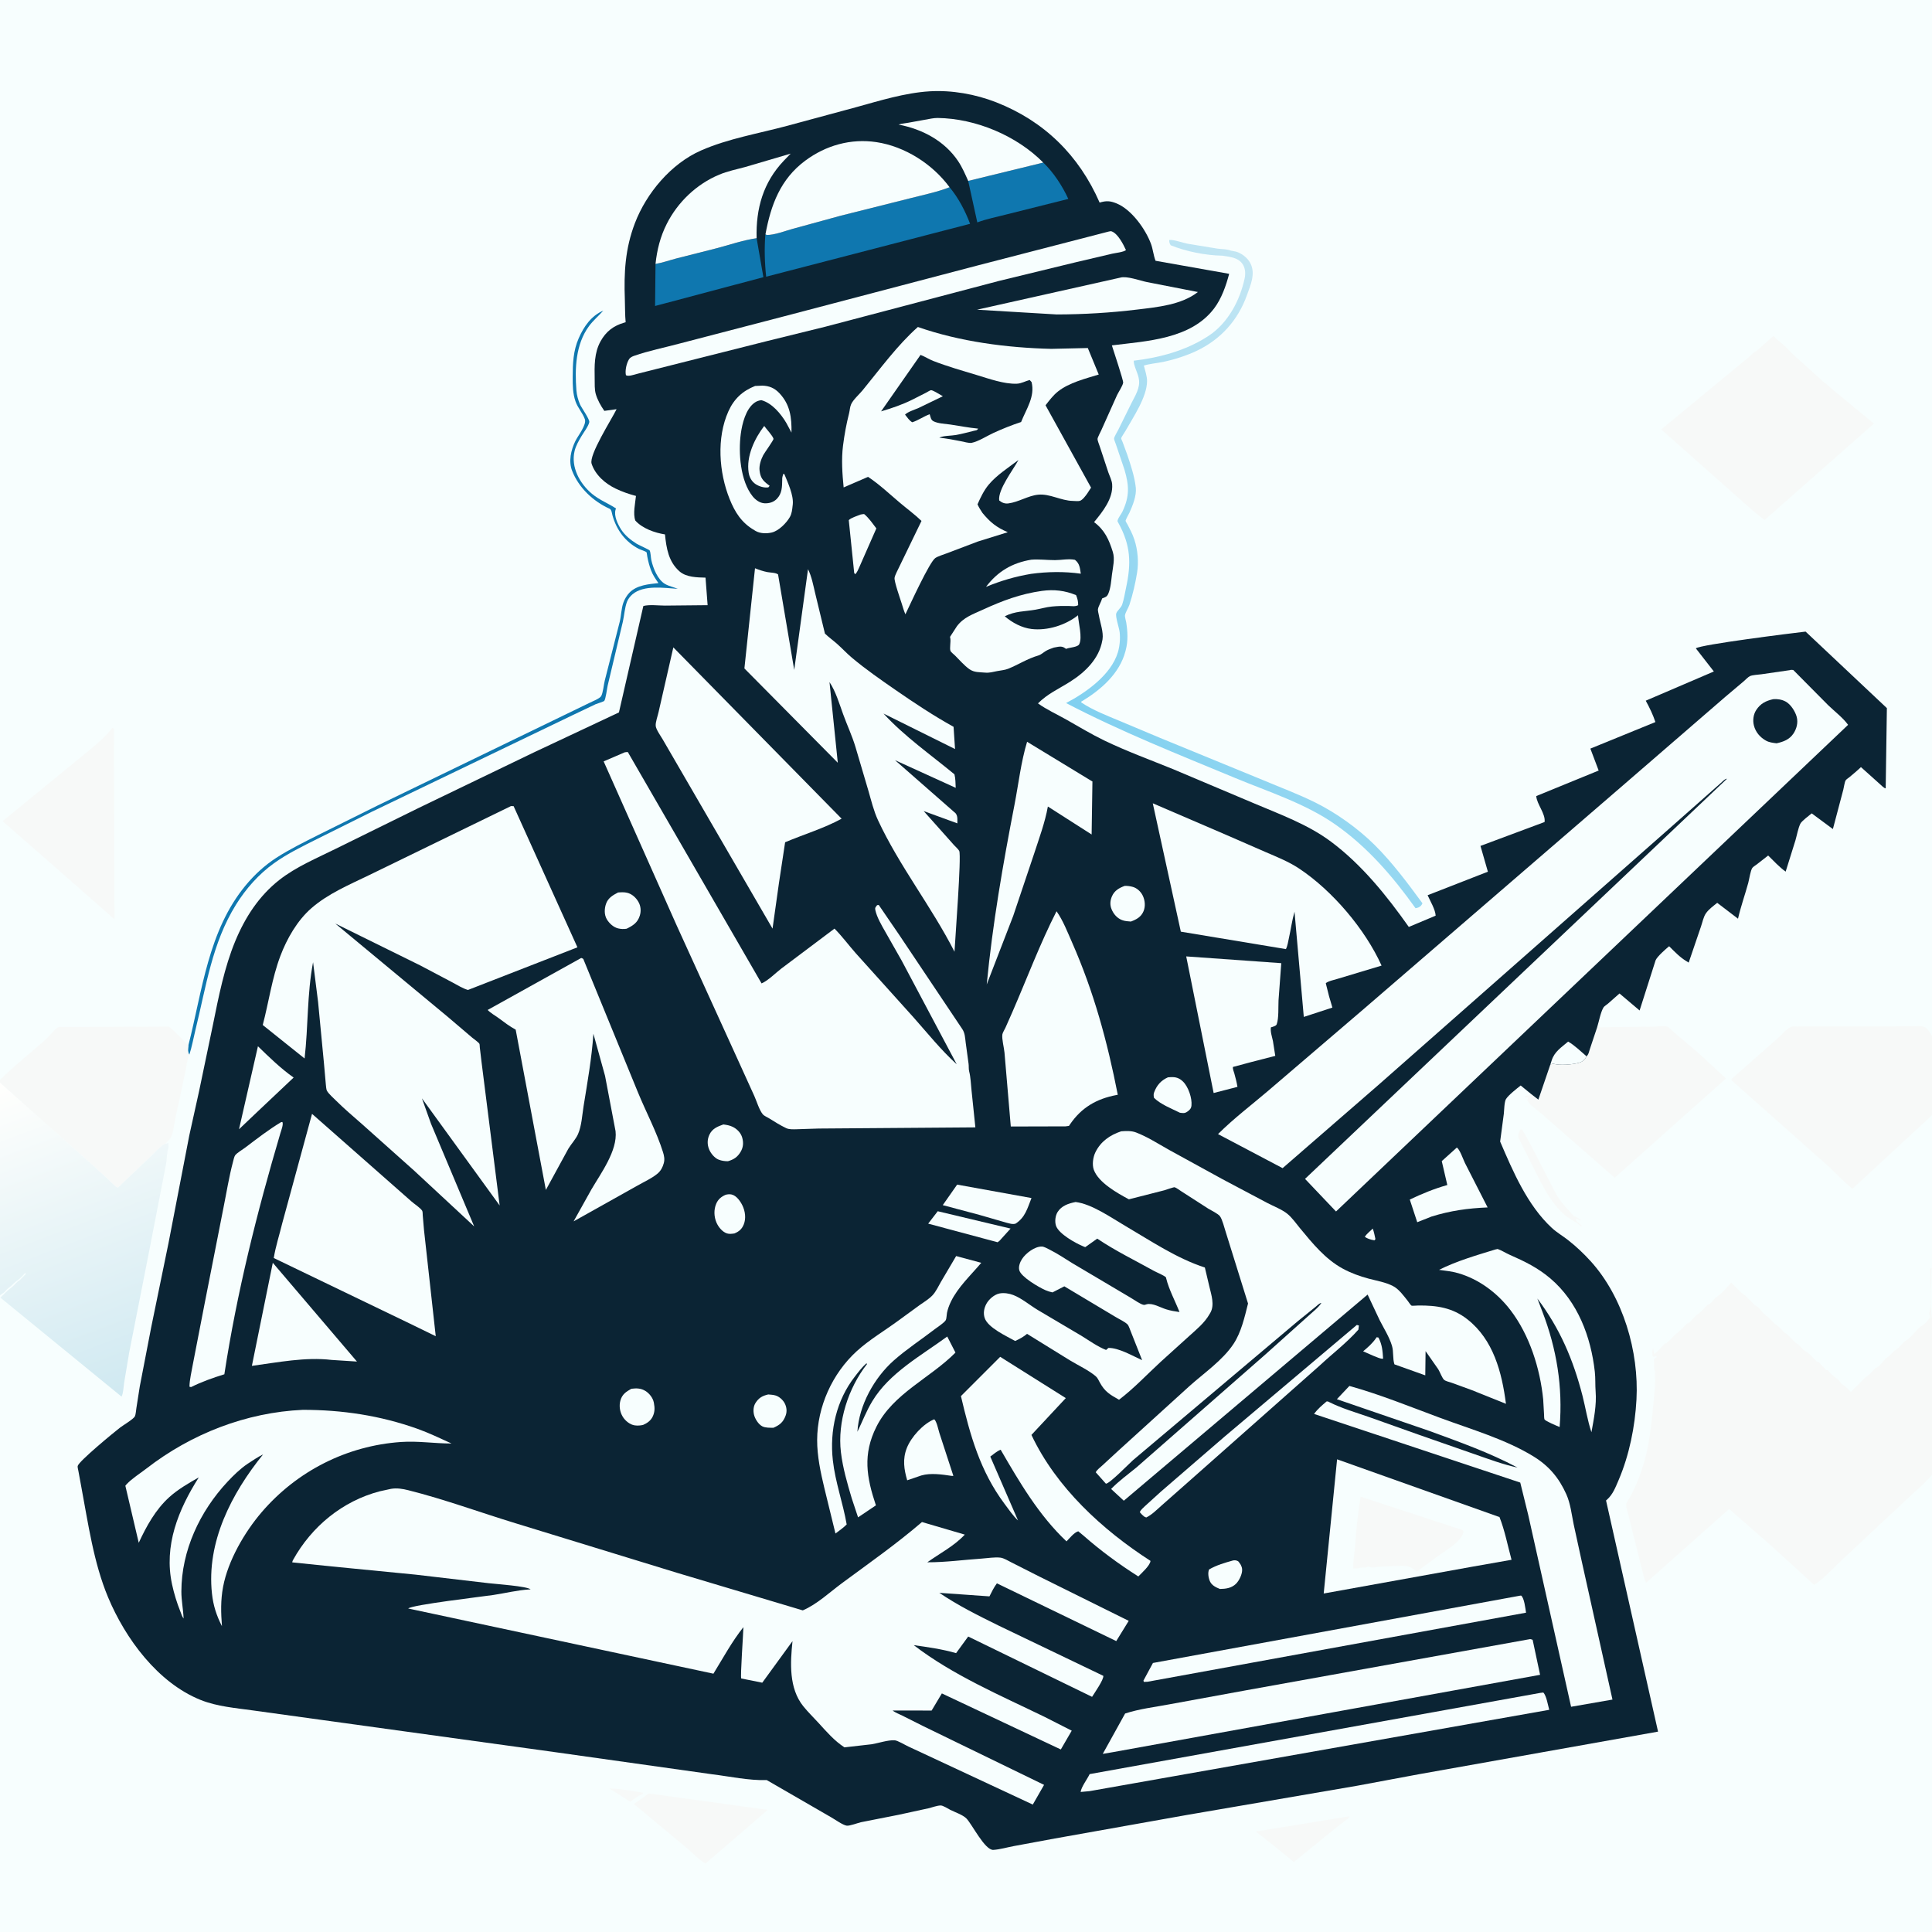 <svg version="1.1" xmlns="http://www.w3.org/2000/svg" style="display: block;" viewBox="0 0 2048 2048" width="1024" height="1024">
<rect x="0" y="0" width="2048" height="2048" fill="#333333" stroke="none"/>
<defs>
	<linearGradient id="Gradient1" gradientUnits="userSpaceOnUse" x1="1165.95" y1="785.377" x2="1507.79" y2="489.448">
		<stop class="stop0" offset="0" stop-opacity="1" stop-color="rgb(128,208,240)"/>
		<stop class="stop1" offset="1" stop-opacity="1" stop-color="rgb(195,230,243)"/>
	</linearGradient>
	<linearGradient id="Gradient2" gradientUnits="userSpaceOnUse" x1="155.274" y1="1466.28" x2="31.234" y2="1139.16">
		<stop class="stop0" offset="0" stop-opacity="1" stop-color="rgb(208,233,241)"/>
		<stop class="stop1" offset="1" stop-opacity="1" stop-color="rgb(255,255,253)"/>
	</linearGradient>
</defs>
<path transform="translate(0,0)" fill="rgb(247,254,254)" d="M -0 1144.66 L -0 -0 L 2048 0 L 2048 1098.21 L 2048 1182.19 L 2048 1397 L 2048 1563.3 L 2048 2048 L -0 2048 L -0 1373.02 L 0 1147.72 L -0 1144.66 z"/>
<path transform="translate(0,0)" fill="rgb(247,249,248)" d="M 645.807 1895.8 C 657.492 1896.11 669.939 1898.45 681.5 1900.29 L 681.5 1901.42 L 678.442 1902.95 C 674.723 1904.96 671.461 1907.38 668.075 1909.89 L 645.807 1895.8 z"/>
<path transform="translate(0,0)" fill="rgb(247,249,248)" d="M 1611.34 1197.5 L 1613.42 1197.25 C 1624.12 1215.03 1633.13 1234.62 1642.94 1253 C 1645.96 1258.65 1648.56 1264.56 1652.13 1269.89 C 1656.81 1276.86 1662.85 1283.05 1668.5 1289.22 C 1671.34 1289.9 1673.47 1291.61 1675.83 1293.25 L 1675 1294 C 1673.59 1292.84 1672.81 1292.32 1671 1292 L 1670.49 1293.5 C 1671.76 1295.08 1673.09 1296.23 1674.6 1297.58 L 1676.5 1299 L 1676.5 1300.27 C 1674 1298.28 1671.56 1296.16 1668.72 1294.68 C 1647.36 1283.57 1635.39 1257.41 1625.17 1237.02 L 1610.21 1207.16 C 1608.4 1203.17 1609.88 1201.25 1611.34 1197.5 z"/>
<path transform="translate(0,0)" fill="rgb(247,249,248)" d="M 1429.41 1925.5 L 1430.69 1925.68 C 1429.37 1927.97 1426.46 1929.63 1424.34 1931.25 L 1410.56 1942.08 L 1371.5 1973.85 L 1352.31 1958.13 L 1331.27 1941.49 L 1429.41 1925.5 z"/>
<path transform="translate(0,0)" fill="rgb(15,119,175)" d="M 199.68 1108.19 C 214.525 1049.97 220.633 986.634 260.363 938.586 C 269.66 927.342 280.566 917.28 292.843 909.351 C 307.225 900.062 322.738 892.517 338 884.811 L 400 854.002 L 624.82 745.103 C 627.659 743.68 635.541 740.577 637.163 738.044 C 639.211 734.845 640.046 725.55 641.072 721.455 L 656.953 659 C 658.551 652.478 658.558 645.232 660.732 639.006 C 662.067 635.187 664.538 630.965 667.404 628.081 C 675.223 620.213 687.602 619.238 697.972 618.097 C 694.945 613.757 691.982 609.491 690.103 604.5 C 688.38 599.922 687.112 595.014 686.191 590.214 C 686.073 589.6 685.577 585.699 685.355 585.439 C 684.494 584.431 678.565 582.575 677 581.755 C 662.714 574.275 653.587 561.741 649.265 546.434 C 648.624 544.162 648.356 540.281 646.26 539.332 C 628.785 531.424 613.612 517.187 606.504 499.145 C 602.477 488.924 605.278 477.057 609.876 467.598 C 612.662 461.866 622.082 450.263 619.964 444.347 C 617.573 437.668 612.458 432.363 610.062 425.5 C 607.125 417.087 607.074 408.591 607.101 399.797 C 607.144 385.226 607.567 371.995 613.5 358.436 C 618.864 346.177 626.826 334.649 639.526 329.259 C 634.704 334.777 628.672 339.824 624.383 345.668 C 610.099 365.134 609.257 390.667 611.015 413.841 C 611.389 418.782 612.824 423.876 614.718 428.438 C 616.186 431.974 625.175 444.417 624.671 447.444 C 623.993 451.516 618.342 458.975 616.203 462.63 C 613.429 467.368 610.46 472.502 609.139 477.879 C 604.91 495.095 614.542 512.669 627.57 523.5 C 635.661 530.227 644.544 533.431 653.044 539 L 652.553 540.156 C 650.482 546.843 655.004 556.013 658.536 561.469 C 662.499 567.593 668.844 572.699 674.999 576.48 C 676.776 577.572 688.306 582.754 688.691 583.528 C 689.798 585.749 689.833 591.002 690.424 593.662 C 692.318 602.179 697.099 614.493 705.04 619.061 C 709.164 621.433 714.087 622.34 718.468 624.21 C 703.893 623.245 682.504 619.836 670.5 629.945 C 668.14 631.932 665.729 634.972 664.637 637.887 C 662.21 644.373 661.772 652.183 660.261 659 L 644.2 726.564 C 643.508 729.531 642.107 741.002 640.539 742.98 C 639.98 743.685 632.625 745.964 631.37 746.5 L 607.124 758.049 L 393.773 860.678 L 336.741 889.059 C 321.094 896.905 304.756 904.797 290.5 915.021 C 274.292 926.644 260.638 942.095 250.135 959 C 224.783 999.807 218.549 1045.61 207.304 1091.28 C 205.109 1100.2 203.488 1109.47 200.654 1118.2 C 198.653 1114.23 199.273 1112.54 199.68 1108.19 z"/>
<path transform="translate(0,0)" fill="rgb(247,249,248)" d="M 687.674 1901.17 L 813.8 1918.52 L 776.336 1950.96 L 747.795 1975.47 C 740.901 1971.6 734.216 1964.07 728.059 1958.98 L 672.007 1912.36 L 687.674 1901.17 z"/>
<path transform="translate(0,0)" fill="url(#Gradient1)" d="M 1295.96 271.045 C 1278.25 270.757 1257.43 266.651 1241 260.008 C 1239.61 257.658 1239.5 257.139 1239.43 254.397 C 1244.25 253.802 1253.64 257.441 1258.93 258.368 L 1290.57 263.555 C 1294.94 264.216 1300.76 263.916 1304.73 265.681 L 1310.02 266.679 C 1316.18 268.397 1322.4 273.229 1325.39 278.926 C 1331.24 290.066 1325.61 302.257 1321.74 313.051 C 1312.22 339.6 1293.93 359.819 1268.5 371.919 C 1257.76 377.029 1244.44 381.265 1232.85 383.668 C 1226.1 385.067 1219.16 385.498 1212.54 387.505 C 1213.79 392.599 1215.96 398.789 1215.93 404 C 1215.86 420.838 1201.17 442.36 1192.99 456.882 C 1192.26 458.181 1188.53 463.558 1188.47 464.673 C 1188.44 465.099 1189.84 468.192 1190.09 468.837 L 1194.94 482 C 1198.64 493.105 1202.75 505.32 1204.01 517 C 1204.92 525.426 1200.64 536.045 1197.17 543.624 C 1196.52 545.049 1193.12 550.877 1193.19 552.09 C 1193.23 552.813 1195.04 555.672 1195.41 556.376 C 1197.89 561.191 1200.39 565.859 1202.12 571 L 1202.59 572.361 C 1206.08 583.017 1207.16 595.943 1205.37 607 C 1203.52 618.44 1200.84 629.929 1197.28 640.969 C 1196.22 644.284 1192.94 649.183 1192.51 652.33 C 1192.28 653.963 1193.54 657.974 1193.83 659.773 C 1195.39 669.523 1195.9 679.505 1193.33 689.104 L 1192.91 690.723 C 1186.73 713.845 1167.42 730.842 1147.67 742.884 C 1145.99 743.911 1146.28 743.196 1146.18 744.626 C 1158.46 752.831 1173.31 758.523 1186.92 764.223 L 1229.71 782.186 L 1339 827.009 C 1357.3 834.708 1376.22 841.763 1394.01 850.562 C 1416.39 861.626 1439.47 878.137 1457.11 895.617 C 1475.79 914.127 1492.32 936.299 1507.85 957.5 C 1507 959.618 1505.7 961.059 1503.5 961.97 C 1502.32 962.459 1501.68 962.51 1500.5 962.71 C 1476.43 929.031 1449.52 897.744 1415.37 873.891 C 1383.61 851.699 1344.86 839.441 1309.3 824.686 C 1248.8 799.577 1188.21 775.6 1130.08 745.265 C 1151.23 734.171 1177.85 715.356 1184.99 691.5 C 1187 684.782 1187.63 677.178 1186.9 670.213 C 1186.42 665.728 1182.17 653.678 1183.27 650.25 C 1184.23 647.254 1188.34 644.406 1189.55 640.878 C 1191.45 635.34 1192.36 629.045 1193.61 623.301 C 1199.33 596.976 1198.68 578.109 1185.39 554.075 C 1184.77 552.939 1184.37 552.755 1184.79 551.353 C 1185.65 548.477 1188.57 545.032 1189.91 542.17 C 1197.49 525.959 1196.95 514.828 1192.02 497.969 L 1182.91 471 C 1182.56 469.921 1180.81 465.856 1180.95 464.873 C 1181.27 462.577 1184.25 458.001 1185.33 455.756 L 1199.3 427.492 C 1203.2 419.781 1208.92 410.908 1207.26 402 L 1207.03 400.581 C 1206.14 395.507 1201.35 386.703 1201.86 382.356 C 1228.89 379.174 1256.89 371.718 1279.92 356.794 L 1281.3 355.914 C 1301.71 342.493 1314.58 318.193 1319.46 294.689 C 1320.49 289.702 1320.03 284.066 1317.08 279.782 C 1312.28 272.816 1303.62 272.328 1295.96 271.045 z"/>
<path transform="translate(0,0)" fill="rgb(247,249,248)" d="M 119.129 771.5 C 119.726 771.746 120.242 772.156 120.789 772.5 L 121.347 974.487 L 58.856 919.556 L 2.759 870.471 L 79.211 807.9 C 91.983 797.124 107.95 785.763 118.298 772.579 L 119.129 771.5 z"/>
<path transform="translate(0,0)" fill="rgb(247,249,248)" d="M 1681.79 1119.73 C 1684.06 1117.85 1684.51 1114.37 1685.45 1111.69 L 1693.03 1088.98 L 1753.56 1088.19 C 1756.92 1088.19 1764.44 1087.22 1767.43 1088.2 C 1769.06 1088.73 1773.13 1093.07 1774.61 1094.34 L 1799.67 1115.6 L 1829.67 1143.24 L 1711.63 1248.45 L 1634.51 1180.98 C 1630.17 1177.08 1620.79 1171.06 1618.85 1166 L 1620.23 1163.5 C 1617.99 1163.22 1618.88 1163.04 1617.49 1163.5 L 1616.49 1162.5 L 1617 1161.49 C 1619.93 1161.31 1620.83 1161.75 1622.95 1159.61 L 1630.73 1165.65 L 1643.45 1128.39 L 1646.56 1127.5 C 1652.57 1129.78 1667.56 1128.49 1674 1126.5 C 1677.89 1125.3 1680.03 1123.28 1681.79 1119.73 z"/>
<path transform="translate(0,0)" fill="rgb(247,249,248)" d="M -0 1144.66 C 15.387 1129.55 32.292 1116.28 48.364 1101.97 C 52.006 1098.73 58.107 1090.53 62.022 1088.65 C 62.564 1088.39 66.113 1088.64 66.731 1088.63 L 84.462 1088.58 L 178.945 1088.15 C 186.371 1093.99 192.976 1101.51 199.68 1108.19 C 199.273 1112.54 198.653 1114.23 200.654 1118.2 C 198.33 1122.75 197.859 1129.49 196.809 1134.56 L 185.711 1186.55 C 184.404 1192.48 183.821 1201.55 180.573 1206.63 C 179.211 1208.75 176.9 1210.67 175.085 1212.43 C 170.137 1214.85 165.261 1220.76 161.139 1224.55 L 124.876 1259.06 C 121.76 1257.69 118.993 1254.29 116.509 1251.95 L 101.148 1237.81 L 39.08 1182.7 L 0 1147.72 L -0 1144.66 z"/>
<path transform="translate(0,0)" fill="rgb(247,249,248)" d="M 1880 355.99 C 1881.93 357.99 1883.84 360.144 1886.06 361.822 C 1891.15 365.677 1895.56 370.409 1900.01 374.995 L 1934.25 405.995 C 1936.68 407.383 1934.37 405.345 1936.64 407.617 L 1945.01 414.995 C 1946.34 416.038 1947.68 416.923 1948.9 418.102 L 1986.43 449.039 L 1870.61 551.194 C 1858.77 542.718 1847.43 531.569 1836.34 522.029 L 1760.97 455.212 L 1853 379.245 L 1859.99 372.995 C 1862.88 371.36 1860.28 373.685 1862.53 371.591 L 1880 355.99 z"/>
<path transform="translate(0,0)" fill="rgb(247,249,248)" d="M 2048 1182.19 L 1963.72 1260.14 L 1962.87 1259.49 C 1953.21 1251.74 1944.73 1241.99 1935.36 1233.78 L 1836.21 1145.8 C 1835.12 1144.83 1835.42 1145.42 1835.23 1144.05 L 1882.92 1102 C 1887.3 1098.13 1893.59 1090.76 1898.63 1088.43 C 1900.15 1087.73 1902.99 1088.09 1904.62 1088.09 L 1921.56 1088.08 L 2004.51 1088.01 L 2027.56 1087.88 C 2030.93 1087.87 2035.67 1087.3 2038.86 1088.21 C 2043.5 1089.52 2045.57 1094.38 2048 1098.21 L 2048 1182.19 z"/>
<path transform="translate(0,0)" fill="url(#Gradient2)" d="M 0 1147.72 L 39.08 1182.7 L 101.148 1237.81 L 116.509 1251.95 C 118.993 1254.29 121.76 1257.69 124.876 1259.06 L 161.139 1224.55 C 165.261 1220.76 170.137 1214.85 175.085 1212.43 L 176.065 1212.34 C 177.575 1212.15 177.012 1212.27 178.51 1211.5 C 178.506 1213.8 179.122 1217.16 177.755 1219 C 177.645 1221.21 177.421 1222.4 176.972 1224.5 L 176.76 1227.86 C 176.625 1230.32 176.369 1232.5 175.83 1234.89 L 157.807 1327.87 L 136.904 1434 L 131.559 1465.97 C 131.008 1469.71 130.692 1477.37 128.804 1480.46 L 0.447 1375.55 C 4.385 1371.63 8.07 1367.79 12.51 1364.5 C 15.724 1362.12 17.368 1358.94 21.005 1357.01 L 27.505 1350.25 L 26.5 1349.51 C 23.546 1352.84 21.376 1355.32 17.75 1357.75 C 14.855 1359.69 12.806 1362.7 9.75 1364.75 C 6.621 1366.85 5.321 1369.88 1.734 1371.74 L -0 1373.02 L 0 1147.72 z"/>
<path transform="translate(0,0)" fill="rgb(247,249,248)" d="M 2048 1563.3 C 2041.45 1571.26 2032.92 1578.34 2025.43 1585.46 L 1981.5 1626.49 L 1948.27 1657.66 C 1940.31 1665.36 1932.43 1674.1 1923.09 1680.05 L 1877.51 1638.5 L 1832.98 1599.56 L 1744.9 1677.83 C 1742.44 1672.33 1741.54 1666.58 1739.85 1660.85 L 1726.51 1607.5 C 1725.92 1604.74 1723.37 1597.12 1723.84 1594.67 C 1724.33 1592.08 1728.01 1587.02 1729.39 1584.3 C 1732.85 1577.44 1735.88 1570.45 1738.54 1563.25 C 1748.9 1535.25 1750.69 1508.23 1753.49 1479 C 1754.07 1472.94 1754.97 1465.24 1754.38 1459.19 C 1754.26 1457.99 1754.27 1457.04 1754.35 1455.84 L 1754.49 1454 C 1752.65 1452.14 1753.73 1445.58 1753.24 1442.62 L 1753 1441.5 C 1754.11 1439.84 1753.59 1440.2 1755.06 1439.28 L 1755.99 1438.75 L 1755.75 1437.38 L 1753 1438.49 L 1751.71 1437.5 C 1751.62 1434.65 1750.9 1431.92 1752.5 1429.51 L 1753.49 1435.5 C 1757.25 1432.53 1760.91 1428.57 1764.13 1425.01 L 1765.01 1424 L 1766.5 1424 L 1775.5 1415 C 1780.3 1411.42 1784.09 1407.35 1788.25 1403.01 C 1791.64 1402.99 1795.63 1395.63 1798.75 1393.75 C 1803.22 1391.06 1806.46 1386.89 1810.01 1383.01 C 1813.69 1382.99 1816.55 1376.63 1819.75 1374.75 C 1823.41 1372.6 1825.7 1369.73 1828.75 1366.75 C 1831.06 1364.49 1833.03 1362.07 1835.06 1359.56 L 1845.75 1370.25 C 1851.23 1373.65 1855.49 1378.82 1860 1383.5 C 1864.89 1384.91 1867.5 1391.61 1871.75 1394.25 C 1876.05 1396.91 1878.71 1401.81 1882.75 1404.25 C 1886.71 1406.64 1889.08 1411.08 1892.75 1413.25 C 1897.56 1416.09 1900.27 1421.49 1904.75 1424.25 C 1908.24 1426.4 1910.51 1430.39 1913.75 1432.25 C 1918.54 1435.01 1922.16 1439.49 1926 1443.5 L 1927.5 1443.51 L 1936 1452.5 L 1937.5 1452.51 C 1940.77 1456.42 1943.55 1458.72 1947.49 1461.75 C 1949.43 1463.23 1950.76 1465.93 1952.75 1467.25 C 1956.36 1469.65 1958.92 1472.35 1962 1475.5 L 1977.75 1459.75 C 1981.88 1457.43 1984.95 1453.47 1988.25 1450.01 C 1991.56 1449.99 1997.52 1440.77 2000.75 1438.75 C 2004.2 1436.59 2006.53 1432.6 2009.75 1430.75 C 2014.21 1428.18 2016.63 1423.24 2020.75 1420.75 C 2027.06 1416.94 2030.79 1409.68 2036.75 1405.75 C 2040.66 1403.17 2043.32 1400.51 2046 1396.5 L 2045.22 1392.84 L 2045 1392 C 2047.74 1387.89 2046 1352.14 2046 1344.5 L 2047.49 1344.5 C 2047.46 1360.8 2045.72 1379.06 2047.74 1395.13 L 2048 1397 L 2048 1563.3 z"/>
<path transform="translate(0,0)" fill="rgb(11,36,52)" d="M 1622.95 1159.61 L 1611.99 1150.67 C 1608.01 1153.85 1598.97 1160.83 1596.37 1165.11 C 1594.6 1168.03 1594.49 1177.07 1594.12 1180.65 L 1590.21 1210.09 C 1603.94 1242.06 1619.09 1277.66 1645.02 1301.65 C 1650.18 1306.43 1656.44 1310.04 1661.99 1314.37 C 1670.62 1321.1 1678.71 1328.74 1686.07 1336.83 C 1720.59 1374.8 1737.46 1432.85 1734.73 1483.57 C 1733.19 1512.21 1727.11 1542.5 1715.8 1568.94 C 1712.56 1576.49 1709.71 1584.19 1703.44 1589.73 L 1702.47 1590.56 L 1757.6 1835.6 L 1504.64 1880.66 L 1439 1892.89 L 1258.06 1923.95 L 1118.31 1948.85 L 1074.5 1956.96 C 1067.6 1958.26 1059.93 1960.52 1053 1960.96 C 1044.01 1961.53 1030.39 1933.7 1024.42 1927.63 C 1020.64 1923.79 1012.15 1920.96 1007.28 1918.48 C 1004.91 1917.28 999.623 1913.78 997.032 1913.87 C 993.075 1914 987.906 1915.99 984 1916.91 L 952.376 1923.79 L 912.784 1931.6 C 909.347 1932.38 900.642 1935.71 897.545 1935.28 C 893.452 1934.72 884.888 1928.55 881.057 1926.41 L 812.802 1886.97 C 793.865 1887.56 773.732 1883.11 754.869 1880.8 L 589.5 1857.51 L 339.5 1822.99 L 268.783 1813.22 C 249.996 1810.56 230.368 1809.11 212.633 1802 C 167.318 1783.83 132.927 1737.09 114.581 1693.24 C 99.199 1656.47 93.454 1614.78 86.127 1575.81 L 83.137 1559.53 C 82.914 1558.12 82.1 1555.3 82.343 1554.07 C 83.327 1549.08 120.78 1518.35 127.28 1513.31 C 130.297 1510.97 141.515 1504.35 142.978 1501.39 C 143.917 1499.5 144.206 1494.96 144.565 1492.72 L 148.161 1469.75 L 160.277 1407 L 178.639 1317.64 L 200.612 1203.84 L 211.03 1156.71 L 225.743 1086.22 C 231.705 1056.71 237.836 1025.47 249.397 997.587 C 259.824 972.444 274.461 949.799 296.038 932.826 C 313.974 918.718 335.97 909.662 356.323 899.525 L 444.095 856.327 L 566.246 797.436 L 656.097 755.203 L 681.981 642.381 C 688.365 640.666 698.092 641.947 704.822 641.957 L 750.102 641.513 L 747.888 612.322 C 738.981 612.099 727.583 611.953 720.5 605.841 C 708.688 595.647 706.368 581.107 704.907 566.496 C 694.033 564.808 680.937 560.167 673.5 551.857 C 670.776 544.754 673.401 533.245 674.156 525.719 C 666.581 523.711 659.734 521.346 652.666 517.964 C 641.63 512.684 631.086 503.603 627.138 491.612 C 624.076 482.317 648.329 444.546 653.607 433.756 L 640.617 435.547 C 636.897 430.272 633.24 423.784 631.5 417.547 C 630.153 412.717 630.469 406.761 630.384 401.786 C 630.146 388.035 629.784 374.127 636.628 361.768 C 642.413 351.32 650.429 345.267 661.761 342 L 663.212 341.588 C 662.445 333.524 662.662 325.509 662.366 317.43 C 661.323 288.908 662.707 263.58 672.994 236.65 C 685.23 204.62 711.367 173.473 743.162 159.5 C 771.807 146.912 803.75 141.64 833.885 133.533 L 907 113.773 C 932.171 106.838 959.226 98.383 985.375 96.799 C 1008.95 95.37 1034.01 99.808 1056.03 108.445 C 1107.03 128.456 1143.82 164.774 1165.65 214.755 C 1172.69 212.646 1176.75 212.822 1183.67 215.656 C 1199.54 222.157 1214.39 242.989 1220.14 258.65 C 1222.25 264.42 1222.71 270.819 1224.94 276.437 L 1302.96 290.267 C 1299.66 302.833 1294.89 316.56 1286.97 327 C 1262.26 359.567 1215.74 361.507 1178.62 366.112 C 1180.19 371.335 1191.01 403.423 1190.6 405.72 C 1189.98 409.152 1185.81 415.358 1184.16 418.737 L 1167.47 455.967 C 1166.6 458.002 1163.38 463.737 1163.42 465.426 C 1163.46 467.435 1165.2 471.207 1165.82 473.338 L 1174.86 500.701 C 1176.27 504.782 1178.6 509.088 1178.93 513.385 C 1180.12 528.517 1168.73 542.55 1159.76 553.462 C 1171.06 561.902 1175.56 572.022 1179.65 585.135 C 1181.99 592.648 1179.71 601.293 1178.73 609.008 C 1177.91 615.449 1177.48 622.934 1174.98 629 C 1173.42 632.802 1171.88 632.932 1168.32 634.347 C 1167.31 638.097 1164.53 642.183 1163.87 645.736 C 1163.6 647.209 1164.63 650.942 1164.9 652.5 C 1166.21 660.081 1169.93 670.171 1168.73 677.669 L 1168.5 678.875 C 1165.17 698.305 1150.2 712.699 1134.11 722.808 C 1121.98 730.429 1110.65 735.304 1100.29 745.608 C 1109.34 752.192 1120.45 757.199 1130.25 762.738 C 1143.59 770.287 1156.85 778.325 1170.66 784.987 C 1194.27 796.372 1219.42 805.536 1243.72 815.416 L 1328.77 851.342 C 1356.78 863.242 1386.39 873.87 1410.96 892.237 C 1443.64 916.662 1470.01 949.471 1493.4 982.6 L 1521.85 970.642 C 1521.6 964.279 1515.97 954.856 1513.33 948.976 L 1577.22 924.04 L 1569.36 896.705 L 1637.32 871.377 C 1638.57 862.652 1628.93 852.307 1628.51 843.866 L 1694.65 816.809 L 1685.86 793.562 L 1754.8 765.412 C 1752.1 757.329 1748.64 750.223 1744.56 742.762 L 1816.76 711.797 L 1797.65 687.267 C 1803.09 683.201 1899.72 671.152 1914.02 669.527 L 2000.17 750.627 L 1998.91 835.726 C 1997.16 835.598 1994.24 832.446 1992.8 831.206 L 1972.68 813.159 C 1968.82 816.902 1964.66 820.305 1960.55 823.766 C 1959.45 824.688 1957.16 826.104 1956.49 827.177 C 1955.31 829.069 1954.66 834.582 1954 837.01 L 1942.94 878.829 L 1920.49 862.205 C 1917.82 864.458 1909.78 870.342 1908.39 873.265 C 1906.08 878.117 1904.81 885.36 1903.3 890.615 L 1892.87 923.959 C 1886.1 919.073 1880.27 912.742 1874.33 906.888 L 1862.37 916.215 C 1861.22 917.113 1858.35 918.877 1857.58 919.952 C 1855.54 922.832 1854.24 932.183 1853.22 935.921 C 1849.76 948.587 1845.26 961.076 1842.36 973.859 L 1820.34 957.051 C 1816.26 960.321 1811.49 963.741 1808.45 968.021 C 1805.7 971.884 1804.69 977.667 1803.12 982.14 L 1790.07 1020.4 L 1787.84 1019 C 1780.69 1014.75 1775.23 1008.86 1769.34 1003.05 C 1765.77 1006 1756.82 1013.79 1755.01 1017.93 L 1738.05 1071.15 L 1716.73 1053.13 L 1704.53 1063.89 C 1703.43 1064.82 1700.52 1066.69 1699.82 1067.85 C 1696.63 1073.09 1694.93 1082.99 1693.03 1088.98 L 1685.45 1111.69 C 1684.51 1114.37 1684.06 1117.85 1681.79 1119.73 C 1680.03 1123.28 1677.89 1125.3 1674 1126.5 C 1667.56 1128.49 1652.57 1129.78 1646.56 1127.5 L 1643.45 1128.39 L 1630.73 1165.65 L 1622.95 1159.61 z"/>
<path transform="translate(0,0)" fill="rgb(247,254,254)" d="M 1455.18 1302.36 C 1456.5 1305.99 1457.23 1309.74 1458.03 1313.5 L 1457 1314.8 L 1453.76 1314.14 C 1451.09 1313.35 1448.98 1312.69 1446.7 1311 C 1448.93 1307.82 1452.38 1305.07 1455.18 1302.36 z"/>
<path transform="translate(0,0)" fill="rgb(247,254,254)" d="M 1459.32 1417.5 L 1461.25 1417.87 C 1465.19 1425.7 1465.56 1431.59 1466.16 1440.19 C 1464.3 1441.03 1457.93 1437.96 1455.72 1437.17 L 1444.98 1432.45 C 1450.04 1428.2 1454.64 1424.2 1458.46 1418.75 L 1459.32 1417.5 z"/>
<path transform="translate(0,0)" fill="rgb(247,254,254)" d="M 1643.45 1128.39 L 1644.87 1124 C 1647.86 1114.7 1655.11 1110.28 1662.28 1104.14 C 1669.21 1108.05 1675.72 1114.6 1681.79 1119.73 C 1680.03 1123.28 1677.89 1125.3 1674 1126.5 C 1667.56 1128.49 1652.57 1129.78 1646.56 1127.5 L 1643.45 1128.39 z"/>
<path transform="translate(0,0)" fill="rgb(247,254,254)" d="M 1307.26 1654.1 C 1309.52 1653.83 1310.46 1653.98 1312.5 1654.97 C 1314.67 1657.52 1316.44 1660.04 1316.7 1663.5 C 1317.07 1668.43 1313.55 1675.7 1310.06 1679.01 C 1305.31 1683.52 1299.46 1684.26 1293.19 1684.38 C 1288.94 1682.67 1284.58 1680.67 1282.57 1676.23 C 1280.99 1672.72 1280.12 1667.21 1281.68 1663.68 C 1289.85 1658.99 1298.27 1656.62 1307.26 1654.1 z"/>
<path transform="translate(0,0)" fill="rgb(247,254,254)" d="M 810.095 451.53 C 812.383 454.857 819.11 461.833 819.929 465.136 C 820.248 466.424 810.317 480.031 809.041 482.5 C 806.611 487.201 804.516 493.519 805.176 498.853 C 806.106 506.361 808.521 509.443 814.476 513.933 L 815.865 514.971 L 814.5 516.629 C 810.052 517.328 804.706 515.636 801 513.207 C 796.795 510.451 794.359 505.836 793.604 500.961 C 790.925 483.681 799.873 464.887 810.095 451.53 z"/>
<path transform="translate(0,0)" fill="rgb(247,254,254)" d="M 814.377 1478.18 C 816.943 1478.4 819.746 1478.52 822.212 1479.29 C 826.153 1480.51 830.101 1484.13 831.925 1487.77 C 833.934 1491.79 834.39 1496.27 832.838 1500.5 C 830.228 1507.62 826.585 1510.57 819.815 1513.52 C 815.987 1513.41 811.455 1513.71 808 1511.93 C 803.877 1509.8 800.146 1503.75 799.195 1499.31 C 798.304 1495.15 798.657 1490.61 800.999 1487 C 804.459 1481.67 808.307 1479.57 814.377 1478.18 z"/>
<path transform="translate(0,0)" fill="rgb(247,254,254)" d="M 769.261 1266.5 C 771.269 1266 773.447 1265.74 775.5 1266.21 C 780.713 1267.39 784.795 1273.34 786.985 1277.82 C 789.938 1283.87 790.986 1291.54 788.437 1297.89 C 786.41 1302.93 783.423 1305.48 778.5 1307.51 C 775.916 1307.86 773.222 1308.29 770.682 1307.49 C 765.725 1305.93 761.46 1300.59 759.484 1295.96 C 756.831 1289.73 756.55 1282.4 759.179 1276.11 C 761.197 1271.28 764.574 1268.53 769.261 1266.5 z"/>
<path transform="translate(0,0)" fill="rgb(247,254,254)" d="M 1192.28 939.057 C 1195.14 938.993 1198.25 939.387 1201 940.199 C 1205.41 941.502 1209.28 945.178 1211.28 949.237 C 1213.75 954.239 1214.39 960.629 1212.22 965.864 C 1209.66 972.012 1204.73 974.686 1198.79 976.878 C 1195.6 976.666 1192.44 976.488 1189.42 975.331 C 1184.19 973.325 1180.46 969.003 1178.34 963.883 C 1176.42 959.229 1176.76 954.648 1178.74 950.087 C 1181.37 944.026 1186.43 941.207 1192.28 939.057 z"/>
<path transform="translate(0,0)" fill="rgb(247,254,254)" d="M 1238.03 1142.03 L 1240.95 1141.81 C 1246.34 1141.53 1250.1 1142.7 1254.02 1146.5 C 1259.66 1151.97 1263.83 1164.12 1263 1172 C 1262.67 1175.15 1261.05 1176.72 1258.5 1178.48 C 1255.67 1180.43 1253.86 1179.93 1250.71 1179.53 C 1241.72 1175.06 1230.46 1170.78 1223.29 1163.76 C 1222.82 1161.53 1222.67 1159.87 1223.51 1157.69 C 1226.35 1150.26 1230.82 1145.26 1238.03 1142.03 z"/>
<path transform="translate(0,0)" fill="rgb(247,254,254)" d="M 912.037 545.5 C 913.334 545.12 914.66 545.057 916 544.912 C 921.079 549.08 924.973 554.942 928.963 560.15 L 911.059 600.867 C 909.828 603.725 908.745 606.224 906.764 608.674 L 905.5 607.51 L 899.737 551.362 C 902.254 548.758 908.585 546.991 912.037 545.5 z"/>
<path transform="translate(0,0)" fill="rgb(247,254,254)" d="M 766.784 1191.96 C 770.218 1192.41 773.519 1192.97 776.665 1194.49 C 781.303 1196.74 785.399 1200.93 786.787 1205.96 C 788.256 1211.29 787.969 1216.13 785.092 1220.98 C 781.729 1226.64 777.835 1229.14 771.635 1230.95 C 768.23 1230.94 765.071 1230.53 761.862 1229.3 C 757.475 1227.62 753.419 1222.59 751.682 1218.35 C 749.603 1213.28 749.651 1207.85 751.979 1202.87 C 755.005 1196.39 760.482 1194.23 766.784 1191.96 z"/>
<path transform="translate(0,0)" fill="rgb(247,254,254)" d="M 669.225 1472.16 C 674.674 1471.46 679.422 1471.51 684.224 1474.5 C 688.306 1477.04 692.004 1481.68 693.008 1486.46 L 693.202 1487.5 C 694.141 1492.32 694.142 1496.47 692.144 1501.06 C 690.085 1505.8 686.243 1508.51 681.656 1510.5 C 678.89 1511.15 675.831 1511.35 673 1510.97 C 667.837 1510.29 662.824 1506.13 660.158 1501.82 C 657.076 1496.82 656.058 1490.35 657.639 1484.67 C 659.476 1478.06 663.52 1475.4 669.225 1472.16 z"/>
<path transform="translate(0,0)" fill="rgb(247,254,254)" d="M 655.176 946.065 C 658.414 945.833 661.633 945.602 664.82 946.375 C 669.866 947.599 674.004 951.388 676.616 955.797 C 679.272 960.281 679.771 965.669 678.214 970.634 C 675.857 978.151 670.953 981.208 664.239 984.483 C 661.43 985.007 658.08 984.819 655.301 984.164 C 650.349 982.998 645.801 978.785 643.263 974.5 C 640.409 969.681 640.621 963.374 642.36 958.235 C 644.524 951.843 649.568 949.003 655.176 946.065 z"/>
<path transform="translate(0,0)" fill="rgb(247,254,254)" d="M 1093.25 593.296 C 1101.79 592.649 1109.86 593.758 1118.34 593.758 C 1125.19 593.757 1132.86 592.024 1139.5 593.451 C 1144.58 597.463 1144.72 602.159 1145.7 608.137 C 1128.14 605.675 1110.44 605.954 1092.89 608.328 C 1075.81 611.213 1061.21 615.564 1045.21 622.094 C 1057.55 605.743 1073.06 596.592 1093.25 593.296 z"/>
<path transform="translate(0,0)" fill="rgb(247,254,254)" d="M 994.046 1283.96 L 1071.24 1302.34 L 1059.48 1315.34 L 1057.5 1316.84 L 983.915 1297.11 L 994.046 1283.96 z"/>
<path transform="translate(0,0)" fill="rgb(247,254,254)" d="M 273.427 1109.08 C 285.355 1120.69 297.652 1132.66 311.264 1142.26 L 273.944 1177.5 L 253.359 1197.05 L 273.427 1109.08 z"/>
<path transform="translate(0,0)" fill="rgb(247,254,254)" d="M 990.326 1504.5 C 992.96 1506.72 994.661 1515.44 995.762 1518.94 L 1010.61 1564.47 C 1009.01 1564.55 1009.48 1564.62 1008.14 1564.41 C 998.474 1562.93 986.375 1561.25 976.842 1564.01 L 975.955 1564.29 L 961.665 1569.17 C 958.24 1557.44 956.661 1546.73 961.252 1535 C 965.851 1523.25 978.601 1509.23 990.326 1504.5 z"/>
<path transform="translate(0,0)" fill="rgb(247,254,254)" d="M 1014.61 1255.74 L 1093.41 1269.98 C 1089.1 1280.87 1086.87 1290.34 1076.64 1297.07 C 1073.44 1298.2 1069.69 1296.8 1066.47 1295.99 L 1038 1287.78 L 999.365 1277.5 L 1014.61 1255.74 z"/>
<path transform="translate(0,0)" fill="rgb(247,254,254)" d="M 1544.26 1216.5 C 1547.28 1217.99 1551.01 1228.92 1552.84 1232.69 L 1576.95 1279.93 C 1555.93 1280.8 1537.56 1283.36 1517.4 1289.62 L 1502.33 1295.6 L 1494.43 1271.57 C 1507.26 1265.46 1520.51 1260 1534.21 1256.18 L 1528.33 1230.84 L 1544.26 1216.5 z"/>
<path transform="translate(0,0)" fill="rgb(247,254,254)" d="M 1438.29 1404.5 L 1440.5 1405.1 L 1439.94 1409.5 C 1427.64 1423.38 1412.6 1434.78 1399.05 1447.42 L 1258.57 1571.84 L 1231.26 1595.94 C 1226.22 1600.38 1221.1 1605.7 1215.02 1608.61 L 1212.67 1607.5 C 1210.98 1606.15 1209.67 1604.61 1208.24 1603 C 1209.25 1600.44 1211.74 1598.48 1213.67 1596.58 L 1230.68 1581.13 L 1298.03 1522.93 L 1438.29 1404.5 z"/>
<path transform="translate(0,0)" fill="rgb(15,119,175)" d="M 1105.91 172.351 C 1116.79 182.732 1126.2 197.22 1132.46 210.867 L 1067.51 227.154 C 1057.17 229.873 1045.97 231.988 1035.98 235.753 L 1026.34 191.775 L 1105.91 172.351 z"/>
<path transform="translate(0,0)" fill="rgb(247,254,254)" d="M 1026.34 191.775 C 1023.15 184.689 1020.05 177.4 1015.72 170.922 C 1001.23 149.265 977.761 136.911 952.518 132.052 C 955.795 130.962 959.592 130.752 963 130.076 L 987.5 125.641 C 989.722 125.314 991.742 125.024 994 125.055 C 1034.35 125.596 1077.68 143.81 1105.91 172.351 L 1026.34 191.775 z"/>
<path transform="translate(0,0)" fill="rgb(15,119,175)" d="M 802.046 252.485 L 809.228 293.823 L 694.402 324.358 L 694.875 279.759 C 702.353 278.52 709.786 275.842 717.14 273.928 L 760.695 262.885 C 774.227 259.2 788.196 254.543 802.046 252.485 z"/>
<path transform="translate(0,0)" fill="rgb(247,254,254)" d="M 1187.55 294.293 C 1194.4 292.258 1208.57 297.548 1215.75 299.004 L 1269.82 309.558 C 1252.27 323.218 1227.06 325.522 1205.65 328.118 C 1177.06 331.586 1149.04 333.251 1120.25 333.338 L 1035.69 328.296 L 1187.55 294.293 z"/>
<path transform="translate(0,0)" fill="rgb(247,254,254)" d="M 800.434 409.139 L 808 408.792 C 815.316 408.939 821.047 411.359 826.119 416.72 C 837.626 428.884 839.282 442.631 839.005 458.57 L 833.618 448.5 C 827.83 438.639 818.34 427.17 807 424.177 C 804.11 424.641 802.034 425.267 799.647 427.034 C 790.489 433.812 786.738 449.015 785.271 459.892 C 782.585 479.8 784.733 509.966 797.906 526.224 C 800.904 529.924 805.457 533.249 810.352 533.5 C 815.296 533.754 819.989 532.403 823.5 528.79 C 829.016 523.115 829.049 516.108 829.184 508.753 C 829.013 506.457 829.602 504.69 830.206 502.5 L 831.407 502.5 C 835.116 511.64 841.405 524.878 840.364 534.784 L 840.219 536 C 839.753 540.187 839.393 544.373 837.263 548.105 C 833.657 554.423 825.491 562.705 818.188 564.465 C 812.743 565.778 805.884 565.663 800.991 562.853 L 799.5 561.947 C 786.049 554.098 779.081 543.047 773.406 528.92 C 762.068 500.691 759.467 464.169 772.143 436 C 778.08 422.807 787.125 414.453 800.434 409.139 z"/>
<path transform="translate(0,0)" fill="rgb(247,254,254)" d="M 289.178 1338.6 L 378.383 1443.31 L 351.54 1441.58 C 323.678 1438.28 294.547 1444.18 267.008 1447.88 L 289.178 1338.6 z"/>
<path transform="translate(0,0)" fill="rgb(247,254,254)" d="M 1104.55 626.364 C 1117.34 624.647 1128.81 625.956 1140.66 630.841 C 1142.23 634.612 1142.92 637.407 1142.9 641.5 C 1139.76 643.228 1136.04 642.399 1132.48 642.338 C 1126.63 642.237 1120.83 642.37 1115 642.943 C 1109.12 643.52 1103.5 645.255 1097.7 646.276 C 1085.76 648.378 1076.45 647.626 1065.08 653.274 C 1072.91 660.013 1083.11 665.537 1093.5 666.761 C 1110.48 668.763 1129.57 662.659 1142.75 652.221 C 1143.12 660.304 1147.66 675.751 1143.97 683 C 1142.49 685.904 1134.3 686.371 1130.96 687.513 L 1130 687.848 L 1129.26 687.259 C 1125.15 684.193 1121.78 685.737 1117.11 686.481 C 1114.23 687.501 1111.17 688.499 1108.55 690.099 C 1106.02 691.64 1103.48 694.032 1100.65 694.854 C 1088.79 698.3 1079.67 704.536 1068.5 708.989 C 1065.03 710.372 1060.72 710.628 1057.03 711.388 C 1053 712.219 1048.69 713.398 1044.55 713.023 C 1038.35 712.461 1032.74 713.008 1027.55 709.327 C 1022.12 705.476 1017.19 699.653 1012.45 694.953 C 1011.48 693.994 1008.02 691.235 1007.58 690.106 C 1006.4 687.092 1008.07 680.32 1007.36 676.565 L 1007.06 675.113 L 1014.36 663.843 C 1021.56 654.277 1031.25 651.162 1041.81 646.307 C 1062.44 636.814 1081.96 629.491 1104.55 626.364 z"/>
<path transform="translate(0,0)" fill="rgb(247,254,254)" d="M 694.875 279.759 C 696.48 264.722 699.945 250.882 706.789 237.323 C 718.486 214.152 738.371 195.188 762.398 185.143 C 771.275 181.432 780.74 179.517 790 177.024 L 838.132 162.859 L 830.892 170.34 C 809 193.377 801.208 221.06 802.046 252.485 C 788.196 254.543 774.227 259.2 760.695 262.885 L 717.14 273.928 C 709.786 275.842 702.353 278.52 694.875 279.759 z"/>
<path transform="translate(0,0)" fill="rgb(247,254,254)" d="M 1611.2 1691.5 L 1612.43 1691.35 C 1615.79 1693.83 1616.97 1705.07 1617.66 1709.51 L 1216.41 1782.73 L 1212.5 1782.86 L 1212.1 1781.5 L 1222.17 1762.82 L 1611.2 1691.5 z"/>
<path transform="translate(0,0)" fill="rgb(247,254,254)" d="M 1088.76 786.318 L 1156.88 827.756 L 1158.02 828.367 L 1157.17 884.594 L 1110.79 854.946 C 1107.72 872.005 1101.53 888.547 1096.19 905 L 1074.06 970.863 L 1045.97 1043.57 C 1052.13 979.478 1063.15 916.189 1075.41 853.03 C 1079.68 831.048 1082.27 807.707 1088.76 786.318 z"/>
<path transform="translate(0,0)" fill="rgb(15,119,175)" d="M 1006.59 198.479 C 1015.99 209.782 1023.16 223.513 1028.33 237.24 L 812.173 293.312 C 810.557 278.662 810.156 263.094 811.321 248.397 L 811.43 248.296 L 812.701 249.113 C 821.134 249.175 831.947 244.9 840.134 242.629 L 891.3 228.635 L 966.282 209.814 C 979.675 206.405 993.717 203.516 1006.59 198.479 z"/>
<path transform="translate(0,0)" fill="rgb(247,254,254)" d="M 1632.94 1794.5 L 1636.01 1794.15 C 1639.32 1797.63 1640.87 1807.58 1642.25 1812.47 L 1154.88 1898.7 L 1145.5 1899.56 C 1146.29 1894.05 1152.47 1886.11 1155.06 1880.63 L 1632.94 1794.5 z"/>
<path transform="translate(0,0)" fill="rgb(247,254,254)" d="M 298.008 1189.5 L 299.275 1189.36 C 300.793 1191.48 297.994 1198.62 297.213 1201.26 C 272.35 1285.29 251.112 1370.09 237.826 1456.79 C 225.601 1460.58 213.995 1464.67 202.5 1470.38 L 200.843 1469.95 C 200.952 1462.23 203.071 1454.27 204.35 1446.65 L 216.883 1382 L 236.787 1280.75 C 240.091 1264.45 242.738 1247.54 247.015 1231.5 C 247.492 1229.71 248.284 1225.88 249.348 1224.57 C 251.601 1221.79 256.823 1218.85 259.763 1216.63 C 272.241 1207.22 284.586 1197.54 298.008 1189.5 z"/>
<path transform="translate(0,0)" fill="rgb(247,254,254)" d="M 1585.15 1324.5 L 1587.54 1323.97 C 1591.88 1325.49 1595.95 1328.19 1600.18 1330.06 C 1616.19 1337.11 1630.11 1343.85 1643.5 1355.24 C 1672.53 1379.94 1686.45 1417.07 1690.58 1454.14 C 1691.36 1461.14 1690.88 1468.16 1691.44 1475.14 C 1692.57 1489.3 1689.52 1504.31 1686.99 1518.21 C 1682.8 1505.76 1680.8 1492.37 1677.53 1479.62 C 1667.73 1441.4 1653.57 1408.18 1629.66 1376.5 L 1634.89 1390.15 C 1650.2 1429.99 1656.75 1470.12 1653.28 1512.7 C 1650.77 1511.68 1638.24 1506.48 1637.25 1504.65 C 1636.79 1503.78 1636.81 1500.33 1636.76 1499.34 L 1635.85 1483.5 C 1632.57 1450.62 1621.36 1415.15 1601.11 1388.72 C 1587.23 1370.62 1567.98 1356.1 1545.9 1349.66 C 1539.31 1347.73 1532.24 1347.02 1525.45 1346.09 C 1543.91 1336.77 1565.42 1330.55 1585.15 1324.5 z"/>
<path transform="translate(0,0)" fill="rgb(247,254,254)" d="M 1257.43 1013.83 L 1358.2 1021 L 1355.29 1060.42 C 1354.93 1067.64 1355.72 1079.23 1353.34 1085.83 C 1352.68 1087.68 1349.01 1088.39 1347.2 1089.08 C 1346.51 1093.87 1348.42 1098.94 1349.38 1103.63 L 1351.84 1119.27 L 1327.03 1125.65 L 1306.97 1131.01 C 1306.58 1133.08 1307.91 1136 1308.48 1138.03 C 1309.79 1142.72 1310.97 1147.3 1311.76 1152.11 L 1286.51 1158.64 L 1257.43 1013.83 z"/>
<path transform="translate(0,0)" fill="rgb(247,254,254)" d="M 811.43 248.296 C 817.168 217.232 827.259 189.871 853.597 170.311 C 875.503 154.043 901.935 146.617 928.977 150.66 C 959.228 155.183 988.552 173.919 1006.59 198.479 C 993.717 203.516 979.675 206.405 966.282 209.814 L 891.3 228.635 L 840.134 242.629 C 831.947 244.9 821.134 249.175 812.701 249.113 L 811.43 248.296 z"/>
<path transform="translate(0,0)" fill="rgb(247,254,254)" d="M 1175.07 245.5 C 1176.26 245.288 1177.35 244.844 1178.54 245.304 C 1185.15 247.872 1190.7 258.898 1193.58 265.108 C 1190.82 267.326 1182.65 268.088 1179 268.92 L 1140.11 278.062 L 1058.83 297.824 L 875 346.295 L 813.464 361.459 L 677.5 395.763 L 674.782 396.5 C 671.703 397.262 666.129 399.33 663.5 397.725 C 662.419 392.759 664.105 385.27 666.732 380.947 C 668.01 378.844 670.25 377.863 672.484 377.089 C 687.82 371.775 704.332 368.493 720.028 364.267 L 832.035 335.084 L 1035.13 281.701 L 1175.07 245.5 z"/>
<path transform="translate(0,0)" fill="rgb(247,254,254)" d="M 1060.25 1438.29 L 1129.79 1482.04 L 1093.37 1521.07 C 1119.63 1576.83 1168.56 1621.71 1219.57 1654.6 C 1219.24 1659.47 1209.98 1667.7 1206.66 1671.1 C 1185.99 1657.97 1166.78 1643.84 1148.39 1627.68 L 1143 1623.23 C 1138.58 1624.45 1133.8 1630.66 1130.53 1633.92 C 1101.25 1606.35 1080.72 1571.2 1060.75 1536.78 C 1056.82 1538.23 1053.16 1541.57 1049.75 1544.04 L 1079.16 1611.79 C 1073.73 1606.69 1069.24 1600.02 1064.79 1594.06 C 1038.89 1559.35 1028.35 1521.27 1018.63 1479.93 L 1060.25 1438.29 z"/>
<path transform="translate(0,0)" fill="rgb(247,254,254)" d="M 1013.56 1331.47 L 1040.18 1338.64 C 1029.18 1351.72 1015.54 1364.27 1008.01 1379.78 C 1006.2 1383.51 1004.66 1387.63 1003.84 1391.7 C 1003.5 1393.4 1003.35 1398 1002.62 1399.3 C 1000.96 1402.24 993.74 1406.79 990.812 1409.05 C 976.631 1419.97 960.963 1430.21 947.574 1442.05 C 926.74 1460.46 910.557 1489.59 908.873 1517.77 C 914.19 1506.84 918.268 1495.98 924.61 1485.44 C 942.754 1455.27 976.405 1437.11 1004.11 1416.77 L 1012.83 1433.8 C 986.084 1460.87 946.668 1477.17 929.013 1512.44 C 914.357 1541.72 918.538 1566 928.497 1595.73 L 909.59 1608.45 L 902.931 1588.45 C 898.099 1572.17 893.459 1556.42 891.419 1539.48 C 887.537 1507.22 899.29 1471.28 919.039 1446 L 918.5 1445.11 C 913.967 1449.02 910.041 1454.28 906.357 1458.99 C 886.578 1484.25 879.345 1516.52 882.847 1548 C 885.416 1571.1 893.569 1593.17 897.523 1615.97 C 894.06 1619.56 889.575 1622.53 885.624 1625.59 L 873.905 1577.63 C 869.94 1561.13 866.157 1543.54 866.21 1526.5 C 866.32 1491.17 882.217 1455.99 908.238 1432.25 C 921.434 1420.21 938.131 1410.35 952.58 1399.7 L 974.709 1383.56 C 979.271 1380.34 984.57 1377.2 988.418 1373.15 C 992.168 1369.21 994.73 1363.48 997.451 1358.78 L 1013.56 1331.47 z"/>
<path transform="translate(0,0)" fill="rgb(247,254,254)" d="M 1119.96 965.973 C 1126.79 975.524 1131.62 988.107 1136.37 998.876 C 1159.55 1051.43 1173.86 1104.27 1184.9 1160.5 L 1183.6 1160.74 C 1162.45 1164.76 1146.38 1173.96 1134.11 1192.07 L 1133.15 1193.5 L 1129.5 1193.99 L 1071.48 1194.14 L 1064.79 1115.7 C 1064.3 1110.45 1061.85 1101.4 1062.55 1096.52 C 1062.81 1094.71 1064.97 1091.26 1065.78 1089.49 L 1073.16 1072.82 C 1088.54 1037.4 1102.45 1000.33 1119.96 965.973 z"/>
<path transform="translate(0,0)" fill="rgb(247,254,254)" d="M 1417.37 1546.94 L 1588.26 1607.71 L 1589.48 1608.04 C 1595.12 1622.21 1598.28 1638.66 1602.29 1653.43 L 1560.99 1660.71 L 1403.18 1689.19 L 1417.37 1546.94 z"/>
<path transform="translate(0,0)" fill="rgb(247,249,248)" d="M 1442.33 1586.58 L 1550.5 1621.98 L 1551.5 1624.15 C 1548.13 1635.06 1533.53 1642.7 1524.5 1649.36 L 1502.04 1665.92 C 1499.36 1663.83 1496.64 1661.79 1493.38 1660.72 C 1489.07 1659.3 1483.67 1659.92 1479.19 1660.09 C 1472.19 1660.34 1465.06 1660.43 1458.1 1661.28 C 1455.83 1661.56 1453.99 1661.74 1451.74 1661.07 L 1450 1660.51 C 1448.06 1662.43 1445.01 1661 1442.37 1661.87 C 1439.93 1662.67 1437.07 1662.45 1434.5 1662.51 C 1434.25 1654.18 1436.09 1645.67 1436.59 1637.35 C 1437.6 1620.43 1439.58 1603.36 1442.33 1586.58 z"/>
<path transform="translate(0,0)" fill="rgb(247,254,254)" d="M 1622.07 1737.5 C 1622.99 1737.61 1623.79 1737.97 1624.66 1738.29 L 1632.56 1775.37 L 1180.03 1857.3 L 1168.98 1859.19 L 1192.67 1816.4 C 1207.46 1811.55 1223.71 1809.6 1239 1806.76 L 1319.78 1791.98 L 1622.07 1737.5 z"/>
<path transform="translate(0,0)" fill="rgb(247,254,254)" d="M 1430.41 1469.16 C 1462.99 1478.2 1495.17 1491.34 1526.9 1503.1 C 1559.54 1515.19 1596.13 1525.71 1625.8 1544.01 C 1641.95 1553.97 1652.62 1566.67 1660.36 1583.97 C 1664.79 1593.85 1665.99 1605.3 1668.15 1615.84 L 1676.46 1653.94 L 1709.29 1801.62 L 1665.42 1809.25 L 1619.96 1605.8 L 1611.54 1571.59 L 1392.97 1498.84 C 1396.7 1493.61 1401.36 1489.75 1406.22 1485.61 C 1407.97 1485.57 1407.24 1485.38 1408.93 1486.23 C 1422.31 1492.97 1436.88 1497.12 1451 1502.04 L 1504.9 1521.2 L 1563.84 1541.76 C 1578.43 1546.83 1593.55 1552.5 1608.65 1555.68 C 1578.64 1539.72 1547.15 1528.58 1515.39 1516.92 L 1417.15 1483.2 L 1430.41 1469.16 z"/>
<path transform="translate(0,0)" fill="rgb(247,254,254)" d="M 1140.2 1274.17 C 1157.49 1276.37 1177.45 1290.5 1192.54 1299.34 C 1219.48 1315.12 1247.43 1334.04 1277.2 1343.61 L 1282.02 1364 C 1284.05 1372.59 1287.75 1383.33 1283 1391.63 L 1282.18 1393 C 1276.89 1402.41 1268.16 1409.39 1260.25 1416.57 L 1230.36 1443.61 C 1215.97 1456.87 1201.77 1472.01 1186.21 1483.79 C 1176.77 1478.46 1171.21 1475.36 1165.89 1465.57 C 1164.69 1463.37 1163.48 1460.53 1161.54 1458.89 C 1153.77 1452.3 1142.83 1447.32 1134 1441.93 L 1088.73 1413.94 C 1084.75 1417.29 1080.78 1419.33 1076.13 1421.5 C 1067.22 1416.47 1047.24 1407.51 1043.8 1397.12 C 1042.12 1392.03 1043.09 1386.87 1045.54 1382.24 C 1048.12 1377.37 1053.99 1372.22 1059.5 1371.13 C 1064.19 1370.2 1069.7 1371.08 1074.13 1372.78 C 1082.98 1376.16 1091.66 1383.56 1099.86 1388.5 L 1146.53 1416.11 C 1154.84 1421.23 1163.39 1427.46 1172.5 1431.01 L 1175 1428.85 C 1186.08 1428.7 1200.61 1437.34 1210.71 1441.85 L 1198.9 1412.01 C 1198.07 1410.16 1196.6 1405.34 1195.3 1404.01 C 1192.44 1401.1 1185.89 1398.11 1182.26 1395.86 L 1128.24 1363.56 L 1115.67 1370.01 C 1113.09 1369.42 1110.59 1368.7 1108.16 1367.63 C 1101.39 1364.65 1082.47 1353.75 1080.5 1346.53 C 1079.42 1342.58 1081.29 1337.82 1083.44 1334.53 C 1087.34 1328.55 1096.84 1321.17 1104.51 1321.39 C 1106.82 1321.46 1110.64 1323.66 1112.78 1324.74 C 1121.03 1328.91 1128.69 1334.02 1136.52 1338.91 L 1198.41 1375.57 C 1201.67 1377.41 1209.15 1382.86 1212.5 1383.23 C 1213.52 1383.34 1214.51 1382.86 1215.5 1382.6 C 1221.64 1380.94 1230.09 1386.04 1236.15 1387.92 C 1240.83 1389.38 1245.49 1390.16 1250.32 1390.82 C 1245.76 1379.16 1239.15 1367.15 1236.19 1355.05 C 1236.12 1354.75 1236.19 1354.38 1235.99 1354.14 C 1234.16 1352 1226.27 1348.89 1223.32 1347.25 C 1203.17 1336.04 1182.27 1325.9 1163.12 1313 L 1150.4 1322.03 L 1148.51 1321.29 C 1140.37 1317.97 1122.24 1308 1119.39 1299.28 C 1117.96 1294.9 1118.65 1288.7 1121.11 1284.77 C 1125.31 1278.05 1132.86 1275.63 1140.2 1274.17 z"/>
<path transform="translate(0,0)" fill="rgb(247,254,254)" d="M 616.073 1015.5 C 617.223 1015.73 616.439 1015.52 618.295 1016.5 L 676.097 1157.58 C 684.715 1178.65 696.091 1199.79 702.855 1221.48 C 704.056 1225.34 704.734 1229.01 703.659 1232.95 C 702.466 1237.32 700.521 1241.1 697.016 1244.05 C 690.779 1249.29 682.168 1253.05 675.07 1257.15 L 608.043 1294.69 L 626.993 1260.73 C 636.921 1243.74 654.756 1219.69 652.526 1199.16 L 641.39 1140.5 L 629.024 1095.83 C 627.272 1121.81 622.77 1146.85 618.634 1172.5 C 617.106 1181.98 616.585 1193.44 612.719 1202.21 C 610.325 1207.64 605.627 1212.52 602.5 1217.65 L 578.639 1261.4 L 546.651 1091.47 C 540.039 1087.94 534.703 1083.73 528.7 1079.32 C 524.806 1076.47 520.31 1074.07 516.943 1070.6 L 616.073 1015.5 z"/>
<path transform="translate(0,0)" fill="rgb(247,254,254)" d="M 713.764 686.248 L 892.15 867.856 C 873.591 878.015 851.843 884.543 832.264 892.834 L 825.724 936.037 L 818.922 984.392 L 702.575 783.941 C 700.581 780.51 695.527 773.45 695.097 769.653 C 694.648 765.686 697.317 758.69 698.163 754.625 L 713.764 686.248 z"/>
<path transform="translate(0,0)" fill="rgb(247,254,254)" d="M 330.763 1180.77 L 331.548 1181.41 L 435.944 1273.38 C 438.925 1276.1 445.55 1280.27 447.544 1283.44 C 448.105 1284.34 448.055 1287.23 448.132 1288.34 L 449.439 1303.71 L 461.906 1416.44 L 433.262 1402.48 L 290.193 1333.55 C 292.178 1321.24 296.262 1308.79 299.213 1296.63 L 330.763 1180.77 z"/>
<path transform="translate(0,0)" fill="rgb(247,254,254)" d="M 321.06 1494.48 C 362.78 1494.51 402.879 1500.51 442.282 1514.51 C 454.623 1518.9 466.72 1524.76 478.638 1530.17 C 460.601 1530.22 443.297 1527.31 425.072 1528.57 C 367.696 1532.53 314.799 1559.35 277.394 1602.98 C 259.206 1624.19 241.685 1654.35 236.475 1682.15 C 233.807 1696.38 234.179 1709.5 235.267 1723.82 C 229.465 1712.47 226.079 1702.03 224.695 1689.32 C 218.732 1634.54 245.472 1583.1 278.852 1541.76 C 273.11 1544.55 267.837 1548.21 262.484 1551.68 C 254.786 1556.85 247.516 1563.93 241.18 1570.71 C 211.811 1602.16 192.361 1643.55 192.264 1687 C 192.242 1696.73 194.264 1706.05 194.621 1715.68 C 192.989 1713.78 192.124 1710.56 191.186 1708.24 C 187.517 1699.15 184.516 1689.28 182.428 1679.71 C 173.426 1638.48 189.067 1600.18 210.734 1566.1 C 200.042 1572.16 188.61 1578.77 179.465 1587.03 C 164.946 1600.15 155.179 1617.89 147.074 1635.42 L 132.877 1574.95 L 134.177 1573.39 C 139.775 1567.36 148.52 1561.9 155.103 1556.8 C 202.731 1519.88 260.846 1497.2 321.06 1494.48 z"/>
<path transform="translate(0,0)" fill="rgb(247,254,254)" d="M 1221.99 851.525 L 1299.41 884.832 L 1341.56 903.214 C 1353.79 908.486 1366.06 913.349 1377.21 920.751 C 1412.4 944.114 1447.14 985.004 1464.52 1023.57 L 1418.01 1037.57 C 1415.22 1038.44 1407.08 1040.22 1405.39 1042.32 L 1408.9 1056.23 L 1412.38 1068.07 L 1382.08 1077.97 L 1372.24 966.449 C 1369.61 975.629 1368.42 984.879 1366.35 994.161 C 1365.48 998.025 1364.91 1002.58 1363.13 1006.09 L 1251.73 987.604 L 1221.99 851.525 z"/>
<path transform="translate(0,0)" fill="rgb(247,254,254)" d="M 800.337 602.385 C 804.604 604.077 808.978 605.604 813.5 606.455 C 816.817 607.078 822.131 606.922 824.781 608.909 L 841.91 710.156 L 856.525 603.368 C 860.395 611.013 862.128 620.543 864.113 628.84 L 874.463 671.626 C 878.519 675.548 883.092 678.764 887.308 682.5 C 892.678 687.259 897.545 692.586 903.047 697.205 C 917.9 709.676 933.382 720.381 949.295 731.391 C 969.342 745.262 989.474 758.62 1010.82 770.448 L 1012.38 794.01 L 936.58 756.39 C 958.287 780.233 986.905 800.27 1011.75 820.819 C 1012.96 825.334 1012.82 830.465 1013.1 835.139 L 948.781 805.838 L 1013.01 862.15 C 1015.42 865.217 1014.8 869.073 1014.83 872.793 L 979.124 859.746 L 996.396 879.121 L 1011.31 895.864 C 1012.65 897.372 1016.06 900.358 1016.84 902.058 C 1019.29 907.397 1012.47 995.881 1011.81 1008.88 C 987.5 961.089 953.288 918.017 930.664 869.318 C 926.186 859.68 923.578 848.692 920.625 838.507 L 906.823 791.773 C 903.257 779.926 897.939 768.65 893.725 757.008 C 889.715 745.931 885.854 732.838 879.305 723.043 L 888.094 808.542 L 789.097 708.576 L 800.337 602.385 z"/>
<path transform="translate(0,0)" fill="rgb(247,254,254)" d="M 1188.52 1199.22 C 1193.7 1198.87 1199.32 1198.56 1204.23 1200.44 C 1216.48 1205.12 1228 1212.64 1239.42 1219.01 L 1296.11 1250.12 L 1343.71 1275.34 C 1350.3 1278.78 1358.98 1282.1 1364.7 1286.73 C 1369.6 1290.7 1374.03 1297.08 1378.09 1302 C 1391.33 1318.03 1404.9 1334.78 1423.46 1344.84 C 1432.01 1349.48 1441.35 1352.88 1450.75 1355.39 C 1459.3 1357.67 1469 1359.22 1476.89 1363.42 C 1483.12 1366.73 1488.04 1373.74 1492.4 1379.17 C 1493.33 1380.32 1495.15 1383.38 1496.29 1384.06 C 1496.78 1384.36 1502.46 1383.89 1503.5 1383.88 C 1522.99 1383.73 1539.61 1386.1 1555.45 1398.5 C 1583.07 1420.12 1592.09 1454.77 1596.37 1488.11 L 1560.29 1473.62 L 1538.97 1465.84 C 1536.99 1465.11 1532.69 1464.16 1531.09 1462.94 C 1528.76 1461.15 1526.38 1454.21 1524.63 1451.5 L 1511.17 1432.24 L 1510.85 1457.93 L 1478.16 1446.27 C 1476.14 1440.16 1477.47 1432.96 1475.52 1426.52 C 1472.67 1417.09 1467.05 1408.34 1462.58 1399.59 L 1449.72 1372.31 L 1191.27 1590.82 L 1177.81 1578.36 C 1185.9 1570.06 1195.56 1562.99 1204.55 1555.69 L 1341.13 1435.99 L 1386.79 1395.06 C 1391.11 1390.99 1397.69 1386.09 1400.71 1381.14 C 1398.54 1381.44 1396.19 1383.98 1394.44 1385.4 L 1375.68 1400.56 L 1201.07 1547.8 C 1196.48 1551.91 1176.14 1572.86 1172.3 1572.76 L 1161.53 1560.68 C 1162.84 1558.01 1166.28 1555.53 1168.51 1553.44 L 1185.81 1537.5 L 1260.46 1469.68 C 1276.04 1455.64 1296.08 1442.07 1307.64 1424.52 C 1315.84 1412.08 1319.36 1396.08 1322.97 1381.78 L 1299.42 1306.27 C 1297.93 1301.91 1295.82 1292.72 1293.17 1289.21 C 1291.12 1286.51 1283.98 1283.17 1280.89 1281.26 L 1252.05 1262.7 C 1250.28 1261.61 1247.04 1259.08 1245.14 1258.54 C 1244.23 1258.29 1235.65 1261.35 1234.29 1261.74 L 1196.67 1271.33 C 1184.31 1264.72 1164.44 1253.59 1159.5 1240.06 C 1157.5 1234.57 1158.66 1226.63 1161.16 1221.5 C 1166.85 1209.87 1176.62 1203.22 1188.52 1199.22 z"/>
<path transform="translate(0,0)" fill="rgb(247,254,254)" d="M 972.993 346.618 C 1017.45 362.175 1067.47 368.697 1114.47 369.8 L 1153.12 368.914 L 1164.71 397.014 C 1150.54 401.412 1133.28 405.605 1121.5 414.979 C 1116.3 419.116 1112.37 424.398 1108.32 429.612 L 1156.57 516.91 L 1152.61 523.02 C 1150.86 525.504 1147.59 529.985 1144.77 530.903 C 1142.93 531.504 1139.29 531.032 1137.31 531.001 C 1124.64 530.804 1112.93 523.121 1100.37 524.401 C 1089.77 525.481 1079.69 532.258 1068.9 533.64 C 1065.07 534.13 1062.07 532.878 1059.19 530.5 C 1057.65 519.052 1073.96 498.098 1079.61 487.626 C 1069.12 495.561 1056.52 503.618 1048.06 513.755 C 1042.99 519.837 1039.39 527.421 1036.2 534.617 C 1037.69 537.913 1039.47 540.76 1041.48 543.764 C 1049.53 553.577 1056.54 559.199 1068.3 564.155 L 1036.62 574.027 L 1003.27 586.67 C 999.838 588.041 994.488 589.493 991.473 591.538 C 985.341 595.697 964.579 641.139 959.778 651.183 C 958.191 647.65 957.118 643.863 955.978 640.164 C 954.563 635.574 947.641 616.125 948.283 612.454 C 948.868 609.108 951.807 604.213 953.198 600.988 L 976.821 552.218 C 969.655 545.275 961.284 539.186 953.648 532.708 C 942.714 523.435 932.138 513.451 920.192 505.493 L 894.301 516.688 C 892.862 502.253 891.808 486.904 893.628 472.462 C 895.12 460.625 897.168 449.563 900.097 437.973 C 900.894 434.821 900.896 431.495 902.249 428.5 C 904.454 423.617 910.881 418.006 914.408 413.709 C 932.872 391.214 951.233 365.893 972.993 346.618 z"/>
<path transform="translate(0,0)" fill="rgb(11,36,52)" d="M 975.807 376.202 C 980.439 377.969 984.671 380.823 989.339 382.634 C 1004.25 388.418 1019.92 392.898 1035.24 397.505 C 1048.1 401.374 1064.34 407.291 1077.9 406.747 C 1082.83 406.55 1086.82 403.996 1091.5 402.83 L 1093.5 405.004 C 1097.38 420.37 1087.91 433.529 1082.41 447.358 C 1072.32 450.666 1062.66 454.557 1053 458.985 C 1046.34 462.039 1036.99 468.083 1029.9 469.45 C 1027.33 469.946 1021.54 468.302 1018.75 467.747 C 1011.04 466.21 1003.52 464.801 995.693 463.942 C 999.502 461.81 1008.7 461.95 1013.25 461.137 C 1019.78 459.971 1026.3 458.161 1032.75 456.584 C 1035.04 456.014 1035.58 456.451 1036.88 454.358 C 1026.85 453.419 1017.39 451.509 1007.5 450.043 C 1002.06 449.237 994.192 449.054 989.339 446.441 C 986.681 445.011 986.399 441.791 985.5 439.101 C 979.175 441.365 973.724 445.43 967.079 447.629 C 963.988 446.033 961.57 442.197 959.389 439.523 C 962.142 436.511 969.966 434.187 973.967 432.358 L 999.472 420.02 L 992.023 415.702 C 991.084 415.186 987.91 413.496 986.883 413.608 C 985.884 413.718 982.694 415.754 981.629 416.299 L 966.945 423.736 C 956.259 429.038 945.4 432.682 933.983 436.078 L 975.807 376.202 z"/>
<path transform="translate(0,0)" fill="rgb(247,254,254)" d="M 662.205 797.5 C 663.347 797.263 664.34 797.222 665.5 797.187 L 807.294 1042.46 C 814.182 1039.54 822.199 1031.34 828.342 1026.64 L 884.601 984.368 C 892.704 992.495 899.753 1002.13 907.402 1010.75 L 968.206 1078.28 C 983.089 1095.02 997.524 1113.14 1014.15 1128.16 L 955.833 1018.32 L 938.562 987.922 C 934.643 981.008 929.584 972.515 927.89 964.746 C 927.298 962.032 928.241 961.64 929.796 959.5 L 931.5 959.293 L 953.109 990.887 L 1020.15 1091 C 1022.97 1095.28 1023.02 1100.22 1023.67 1105.17 L 1026.73 1127.69 C 1027.08 1130.29 1026.71 1133.25 1027.35 1135.71 C 1028.99 1141.97 1029.14 1149.25 1029.85 1155.71 L 1033.93 1195.06 L 867.681 1196.3 L 844.807 1197.04 C 841.224 1197.1 836.786 1197.46 833.473 1195.91 C 827.279 1193.02 821.307 1189.18 815.494 1185.6 C 813.823 1184.57 809.929 1182.8 808.73 1181.38 C 804.864 1176.8 802.197 1167.61 799.677 1161.95 L 780.022 1118.71 L 717.136 980.631 L 639.895 807.1 L 662.205 797.5 z"/>
<path transform="translate(0,0)" fill="rgb(247,254,254)" d="M 541.621 854.5 L 544.434 854.525 L 612.1 1004.2 L 496.047 1049.4 C 490.224 1047.69 484.789 1044.14 479.414 1041.32 L 445.374 1023.34 L 355.414 978.988 L 474.483 1077.76 L 500.524 1099.93 C 502.412 1101.55 507.061 1104.63 508.232 1106.52 C 508.488 1106.94 508.559 1109.76 508.614 1110.29 L 510.462 1125.89 L 529.656 1277.86 L 447.27 1164.29 L 456.927 1191.31 L 502.644 1300.03 L 439.288 1241.19 L 383.832 1191.67 C 374.478 1183.4 364.933 1175.43 356.092 1166.6 C 353.227 1163.73 348.667 1159.78 346.594 1156.34 C 345.824 1155.07 345.635 1151.46 345.421 1149.81 L 343.388 1126.91 L 337.18 1062.1 L 331.867 1020 C 325.41 1053.84 326.81 1088.03 322.875 1122.03 L 278.522 1086.55 C 284.94 1062.2 288.25 1037.07 297.202 1013.37 C 304.126 995.028 315.089 975.838 329.979 962.812 C 347.667 947.337 370.063 937.961 391 927.806 L 454.887 896.712 L 541.621 854.5 z"/>
<path transform="translate(0,0)" fill="rgb(247,254,254)" d="M 1897.42 710.372 C 1898.45 709.809 1899.76 710.248 1900.93 710.208 L 1937.9 747.5 C 1944.62 754.018 1953.61 760.822 1959.06 768.349 L 1416.23 1284.22 L 1383.39 1249.66 L 1821.45 834.265 L 1830.69 825.5 C 1828.51 825.428 1825.52 828.846 1823.74 830.368 L 1772.26 875.926 L 1460.52 1150.67 L 1359.61 1238.29 L 1291.15 1202.19 C 1307.59 1185.76 1326.72 1171.27 1344.43 1156.18 L 1446.52 1068.8 L 1718.79 833.925 L 1828.77 738.782 L 1848.33 722.278 C 1850.06 720.845 1853.15 717.513 1855.09 716.675 C 1858.02 715.412 1863.82 715.23 1867.08 714.764 L 1897.42 710.372 z"/>
<path transform="translate(0,0)" fill="rgb(11,36,52)" d="M 1879.75 741.146 C 1884.24 740.823 1888.77 741.504 1892.8 743.644 C 1898.23 746.528 1903.12 754.252 1904.62 760.064 C 1906.18 766.096 1904.53 772.406 1901.17 777.528 C 1896.95 783.947 1890.49 786.344 1883.27 787.923 C 1879.49 787.476 1875.46 787.007 1872.08 785.147 C 1865.76 781.662 1860.96 776.043 1859.2 769.027 C 1857.83 763.607 1858.61 757.337 1861.69 752.623 C 1866.2 745.709 1872.01 742.864 1879.75 741.146 z"/>
<path transform="translate(0,0)" fill="rgb(247,254,254)" d="M 414.529 1578.23 C 420.643 1577.19 426.785 1578.18 432.726 1579.67 C 471.367 1589.36 508.929 1603.26 547 1614.87 L 717.697 1667.25 L 850.96 1707.07 C 865.779 1700.84 879.754 1687.66 892.714 1678.09 C 921.205 1657.07 950.463 1636.52 977.328 1613.43 L 1022.72 1626.75 C 1011.53 1638.83 996.348 1646.53 982.998 1656.09 C 1002.41 1656.16 1021.46 1653.47 1040.77 1652.16 C 1047.01 1651.73 1054.13 1650.48 1060.31 1651.14 C 1064.15 1651.55 1068.92 1654.63 1072.41 1656.36 L 1101.9 1671.28 L 1196.5 1718.16 L 1183.27 1739.62 L 1056.76 1678.4 C 1053.53 1682.72 1051.25 1687.42 1048.85 1692.22 L 995.726 1688.47 C 1015.69 1701.99 1037.23 1712.69 1058.81 1723.31 L 1169.53 1776.43 C 1170.37 1780.12 1159.85 1795.12 1157.64 1798.72 L 1026.33 1734.78 L 1013.5 1752.38 C 998.931 1748.19 983.595 1746.03 968.607 1743.92 C 1010.15 1775.81 1060.52 1797.21 1107.47 1820.04 L 1136.08 1834.59 L 1124.52 1854.51 L 998.407 1795.09 L 987.553 1813.26 L 946.221 1813.19 C 948.932 1815.46 953.285 1817.02 956.511 1818.64 L 978.428 1829.65 L 1106.76 1892.04 L 1094.79 1912.93 L 963.074 1851.45 C 959.719 1849.95 951.526 1844.92 948.258 1844.76 C 941.045 1844.4 931.321 1847.78 924 1848.99 L 895.139 1852.27 C 884.362 1845.25 876.229 1835.73 867.634 1826.32 C 862.288 1820.47 856.46 1814.86 851.501 1808.68 C 836.166 1789.58 837.674 1762.69 840.095 1739.66 L 808.024 1783.73 L 785.732 1779.24 C 784.688 1777.06 787.875 1732.02 788.046 1724.85 C 776.087 1739.77 766.315 1757.84 756.261 1774.17 L 432.735 1705.07 C 436.723 1701.16 512.033 1692.38 522.864 1690.76 C 535.365 1688.89 548.9 1685.52 561.345 1684.86 L 562.5 1684.81 C 558.268 1681.36 525.969 1679.2 518.024 1678.26 L 440.401 1669.17 L 351.826 1660.5 L 309.789 1656.18 C 310.193 1654.5 309.972 1654.86 310.668 1653.6 C 330.35 1618.07 363.143 1591.14 402.564 1580.84 L 414.529 1578.23 z"/>
</svg>